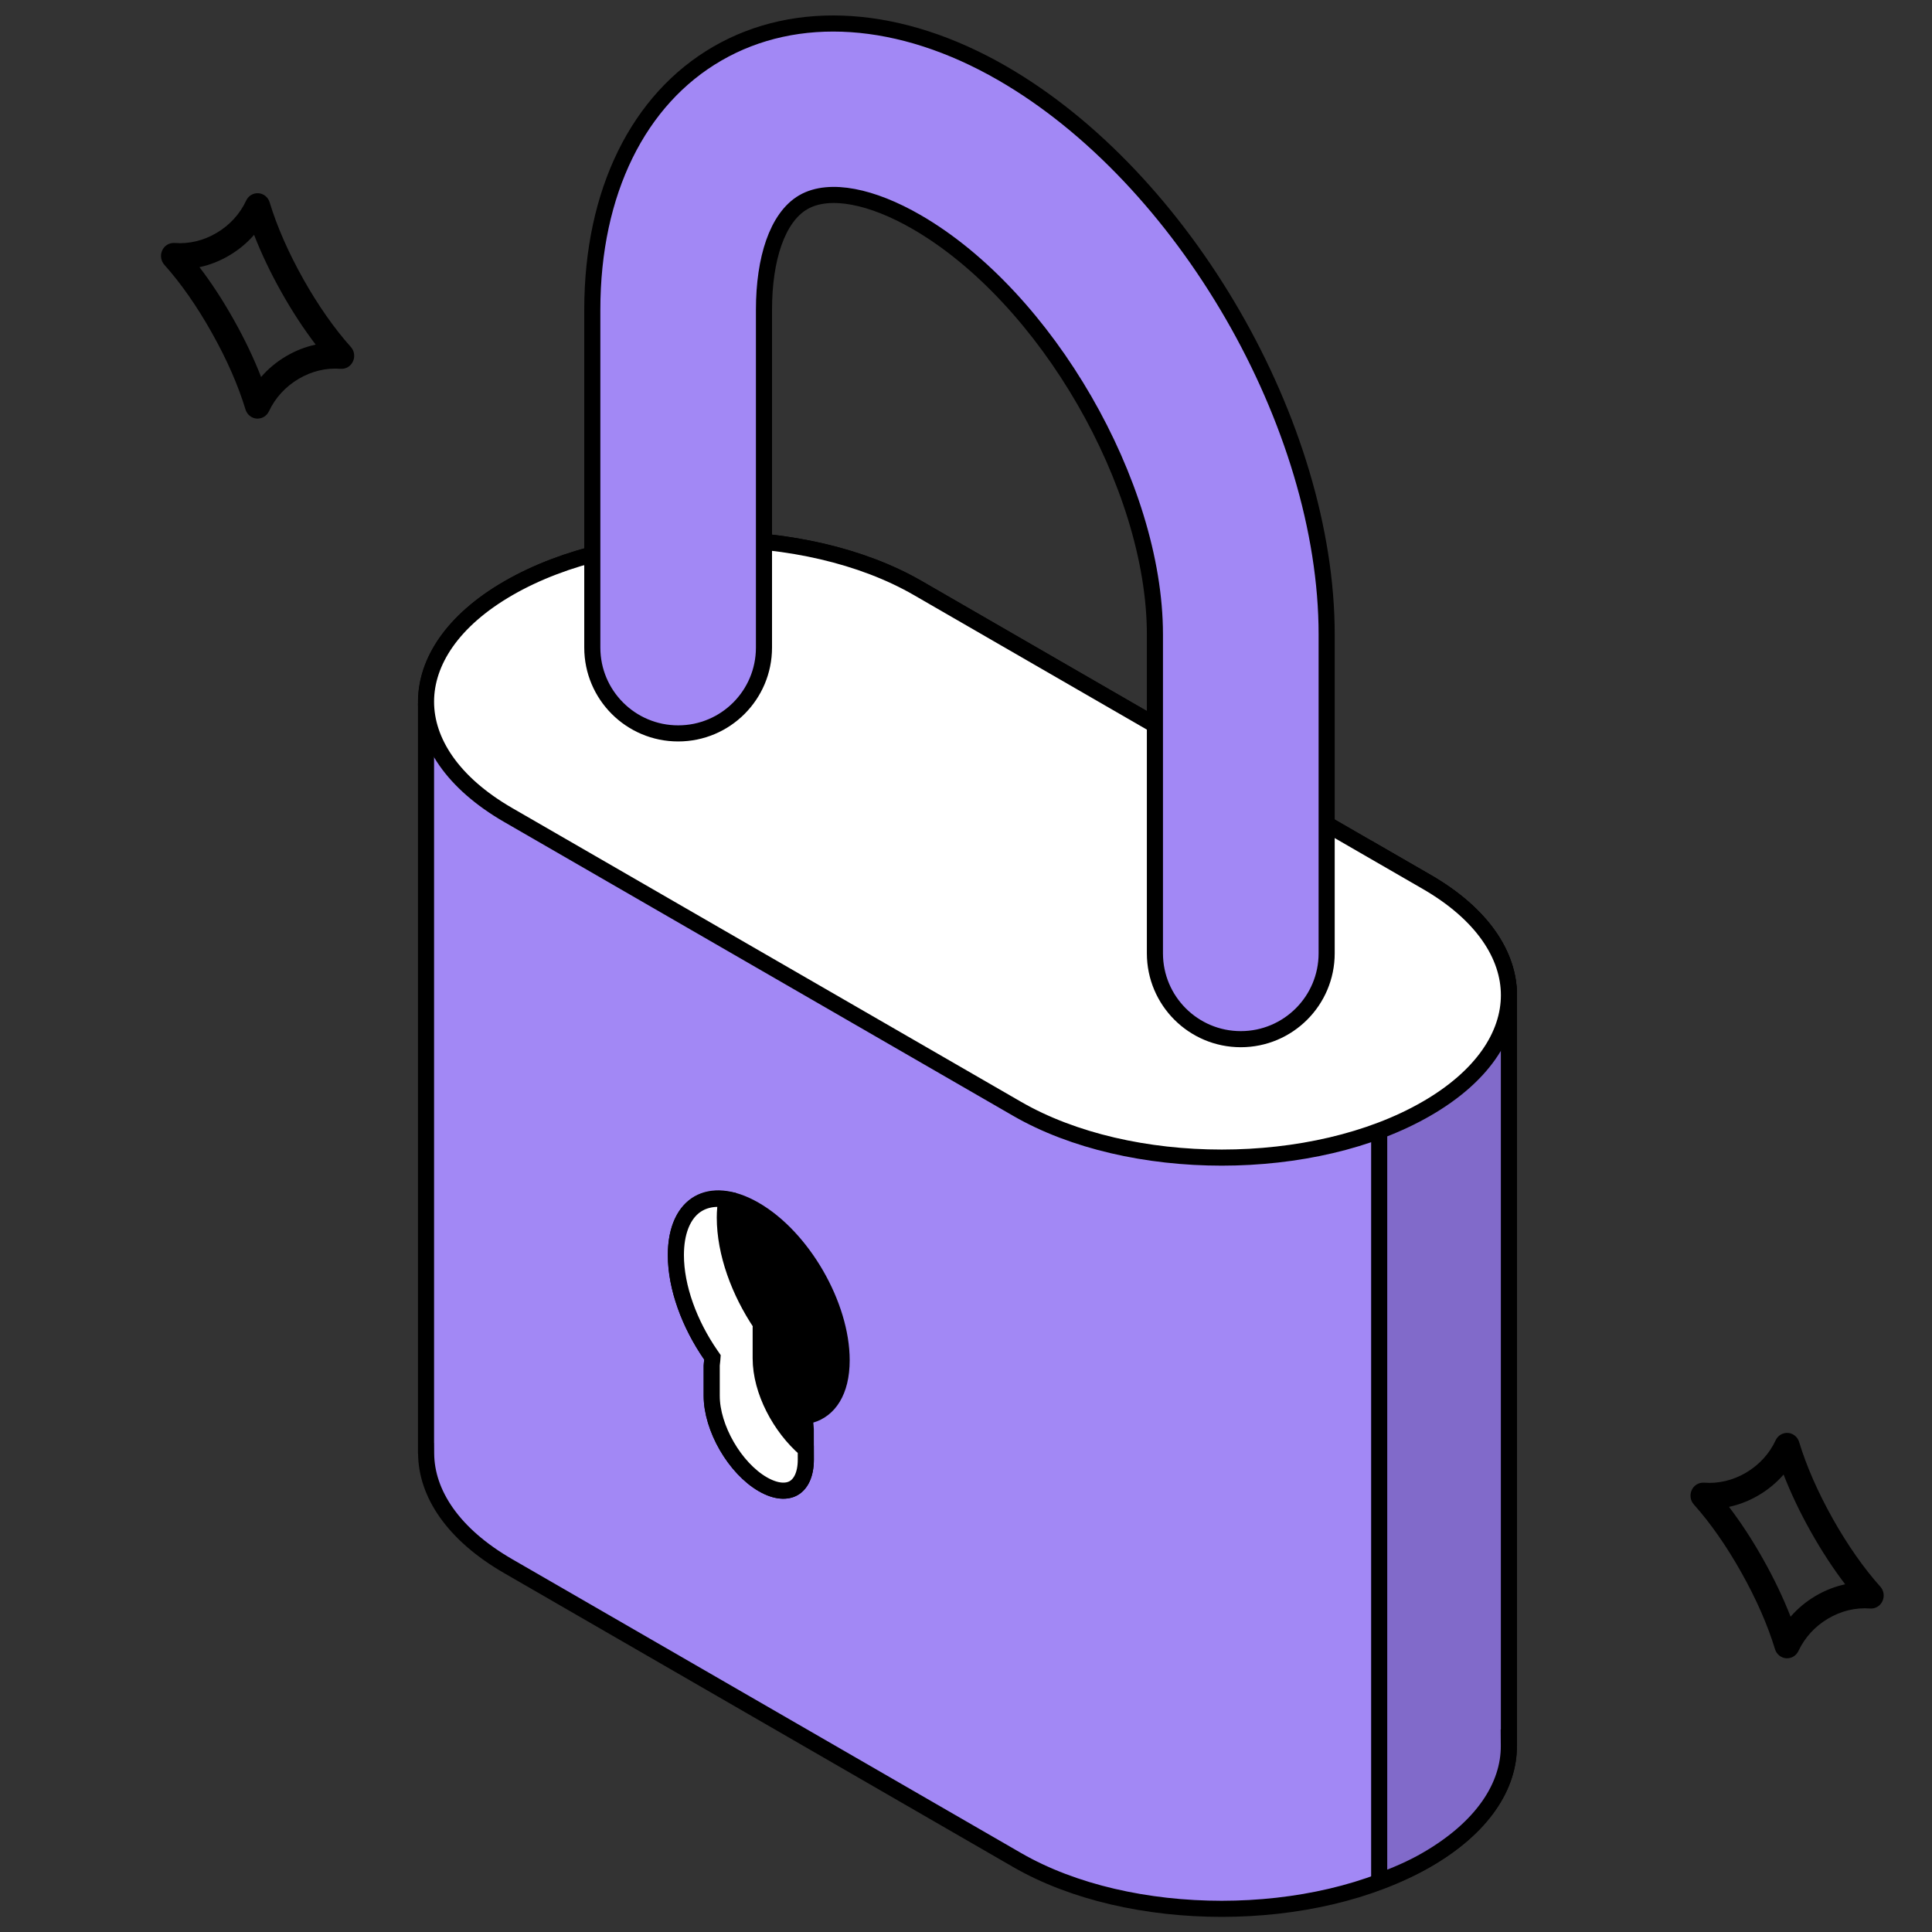 <svg width="120" height="120" viewBox="0 0 120 120" fill="none" xmlns="http://www.w3.org/2000/svg">
<rect x="0" y="0" width="120" height="120" fill="#333333" stroke="none"/>
<path d="M88.613 54.775L88.613 54.775C92.1 56.788 93.728 59.351 93.723 61.819V61.82V107.922H93.714L93.718 108.426C93.738 110.911 92.113 113.5 88.599 115.523L88.598 115.523C85.113 117.537 80.514 118.559 75.889 118.561C71.263 118.562 66.665 117.543 63.182 115.533L31.572 97.281L31.572 97.281C28.11 95.284 26.487 92.741 26.468 90.288L26.466 89.96L26.461 89.958V44.187H26.479L26.471 43.678C26.43 41.179 28.05 38.566 31.586 36.531L31.587 36.531C35.073 34.519 39.672 33.498 44.297 33.496C48.923 33.494 53.52 34.512 57.002 36.521L88.613 54.775Z" fill="#A288F5" stroke="black"/>
<path d="M85.664 116.854V53.072L88.611 54.775L88.612 54.775C92.098 56.788 93.726 59.351 93.721 61.819V61.82V107.922H93.713L93.717 108.426C93.737 110.911 92.112 113.5 88.597 115.523L88.596 115.524C87.704 116.041 86.711 116.469 85.664 116.854Z" fill="#816ACA" stroke="black"/>
<path d="M88.597 68.867L88.596 68.867C85.112 70.879 80.513 71.9 75.887 71.901C71.262 71.902 66.663 70.883 63.18 68.874L31.57 50.624L31.57 50.624C28.087 48.613 26.459 46.044 26.461 43.578C26.463 41.112 28.095 38.543 31.585 36.531L31.585 36.531C35.071 34.519 39.67 33.498 44.296 33.496C48.921 33.494 53.518 34.512 57 36.521C57 36.521 57 36.521 57 36.521L88.611 54.775L88.611 54.775C92.097 56.787 93.725 59.355 93.723 61.819C93.721 64.285 92.088 66.853 88.597 68.867Z" fill="white" stroke="black"/>
<path d="M56.925 13.786L56.925 13.786C55.537 12.985 54.197 12.454 53.007 12.23C51.825 12.007 50.734 12.077 49.899 12.557L49.898 12.558C49.067 13.038 48.461 13.946 48.063 15.077C47.663 16.217 47.452 17.639 47.452 19.237V40.222C47.452 43.167 45.068 45.553 42.122 45.553C39.175 45.553 36.789 43.166 36.789 40.222V19.237C36.789 11.918 39.661 6.156 44.565 3.324L44.565 3.324C49.477 0.486 55.908 0.885 62.258 4.551L62.258 4.551C67.883 7.798 72.924 13.252 76.559 19.543C80.194 25.834 82.401 32.922 82.401 39.41V59.212C82.401 62.158 80.011 64.545 77.067 64.545C74.124 64.545 71.734 62.158 71.734 59.212V39.41C71.734 34.749 70.031 29.504 67.348 24.861C64.664 20.217 60.968 16.12 56.925 13.786Z" fill="#A288F5" stroke="black"/>
<path d="M46.879 75.141L46.879 75.141C48.344 75.986 49.698 77.457 50.688 79.169C51.677 80.882 52.275 82.79 52.276 84.481C52.276 86.475 51.452 87.564 50.375 87.88L49.988 87.993L50.017 88.395C50.023 88.482 50.03 88.543 50.035 88.594C50.042 88.659 50.047 88.709 50.048 88.776L50.051 90.65C50.051 91.633 49.709 92.192 49.299 92.428C48.889 92.665 48.233 92.681 47.378 92.189C46.528 91.697 45.729 90.834 45.142 89.818C44.555 88.802 44.206 87.68 44.206 86.701V84.818C44.206 84.784 44.21 84.747 44.216 84.693C44.217 84.683 44.219 84.673 44.22 84.662C44.226 84.614 44.235 84.549 44.24 84.486L44.253 84.309L44.152 84.163C42.825 82.247 41.98 79.962 41.98 77.958C41.98 76.266 42.572 75.21 43.385 74.743C44.198 74.275 45.411 74.293 46.879 75.141Z" fill="black" stroke="black"/>
<path d="M44.24 84.485L44.253 84.309L44.152 84.163C42.825 82.247 41.98 79.962 41.98 77.958C41.98 76.534 42.404 75.565 43.017 75.025C43.532 74.573 44.245 74.365 45.121 74.503C45.058 74.848 45.02 75.218 45.02 75.624C45.02 77.825 45.914 80.236 47.264 82.241C47.256 82.317 47.248 82.405 47.248 82.486V84.367C47.248 86.39 48.461 88.66 50.049 90.021L50.051 90.65C50.051 90.65 50.051 90.65 50.051 90.651C50.051 91.633 49.709 92.191 49.299 92.428C48.889 92.665 48.233 92.681 47.378 92.189C46.528 91.697 45.729 90.833 45.142 89.817C44.555 88.801 44.206 87.68 44.206 86.701V84.818C44.206 84.783 44.21 84.747 44.216 84.692C44.217 84.683 44.219 84.673 44.22 84.661C44.226 84.614 44.235 84.549 44.24 84.485Z" fill="white" stroke="black"/>
<path d="M12.391 16.595C13.138 17.573 13.863 18.685 14.528 19.875C15.197 21.064 15.77 22.265 16.217 23.416C16.654 22.911 17.173 22.479 17.758 22.133C18.343 21.785 18.966 21.541 19.607 21.404C18.863 20.43 18.137 19.321 17.469 18.129C16.8 16.939 16.229 15.738 15.781 14.587C15.344 15.09 14.826 15.522 14.238 15.867C13.654 16.215 13.032 16.458 12.391 16.595ZM15.998 26C15.979 26 15.959 26 15.938 25.999C15.617 25.974 15.343 25.748 15.247 25.43C14.803 23.956 14.084 22.315 13.166 20.684C12.255 19.054 11.233 17.59 10.209 16.448C9.99 16.203 9.938 15.845 10.079 15.545C10.22 15.247 10.51 15.074 10.846 15.091C11.742 15.163 12.646 14.945 13.456 14.464C14.266 13.987 14.9 13.294 15.29 12.457C15.429 12.157 15.727 11.981 16.055 12.002C16.377 12.025 16.653 12.251 16.748 12.568C17.195 14.048 17.915 15.69 18.83 17.318C18.83 17.32 18.83 17.32 18.83 17.32C19.747 18.953 20.771 20.416 21.79 21.549C22.01 21.792 22.062 22.151 21.922 22.451C21.782 22.751 21.484 22.931 21.154 22.907C20.255 22.837 19.353 23.055 18.542 23.536C17.734 24.014 17.099 24.708 16.705 25.544C16.573 25.825 16.298 26 15.998 26Z" fill="black"/>
<path d="M107.391 93.595C108.138 94.573 108.863 95.685 109.528 96.875C110.197 98.064 110.77 99.266 111.217 100.416C111.654 99.911 112.173 99.479 112.758 99.133C113.343 98.785 113.966 98.541 114.607 98.404C113.863 97.43 113.137 96.321 112.469 95.129C111.8 93.939 111.229 92.738 110.781 91.587C110.344 92.09 109.826 92.522 109.238 92.868C108.654 93.215 108.032 93.458 107.391 93.595ZM110.998 103C110.979 103 110.959 103 110.938 102.999C110.617 102.973 110.343 102.748 110.247 102.43C109.803 100.956 109.084 99.315 108.166 97.684C107.255 96.054 106.233 94.59 105.209 93.448C104.99 93.203 104.938 92.846 105.079 92.545C105.22 92.247 105.51 92.074 105.846 92.091C106.742 92.163 107.646 91.945 108.456 91.465C109.266 90.987 109.9 90.294 110.29 89.457C110.429 89.157 110.727 88.981 111.055 89.002C111.377 89.025 111.653 89.251 111.748 89.568C112.195 91.048 112.915 92.69 113.83 94.318C113.83 94.32 113.83 94.32 113.83 94.32C114.747 95.953 115.771 97.416 116.79 98.549C117.01 98.792 117.062 99.151 116.922 99.451C116.782 99.751 116.484 99.931 116.154 99.907C115.255 99.837 114.353 100.054 113.542 100.536C112.734 101.014 112.099 101.708 111.705 102.544C111.573 102.825 111.298 103 110.998 103Z" fill="black"/>
</svg>
